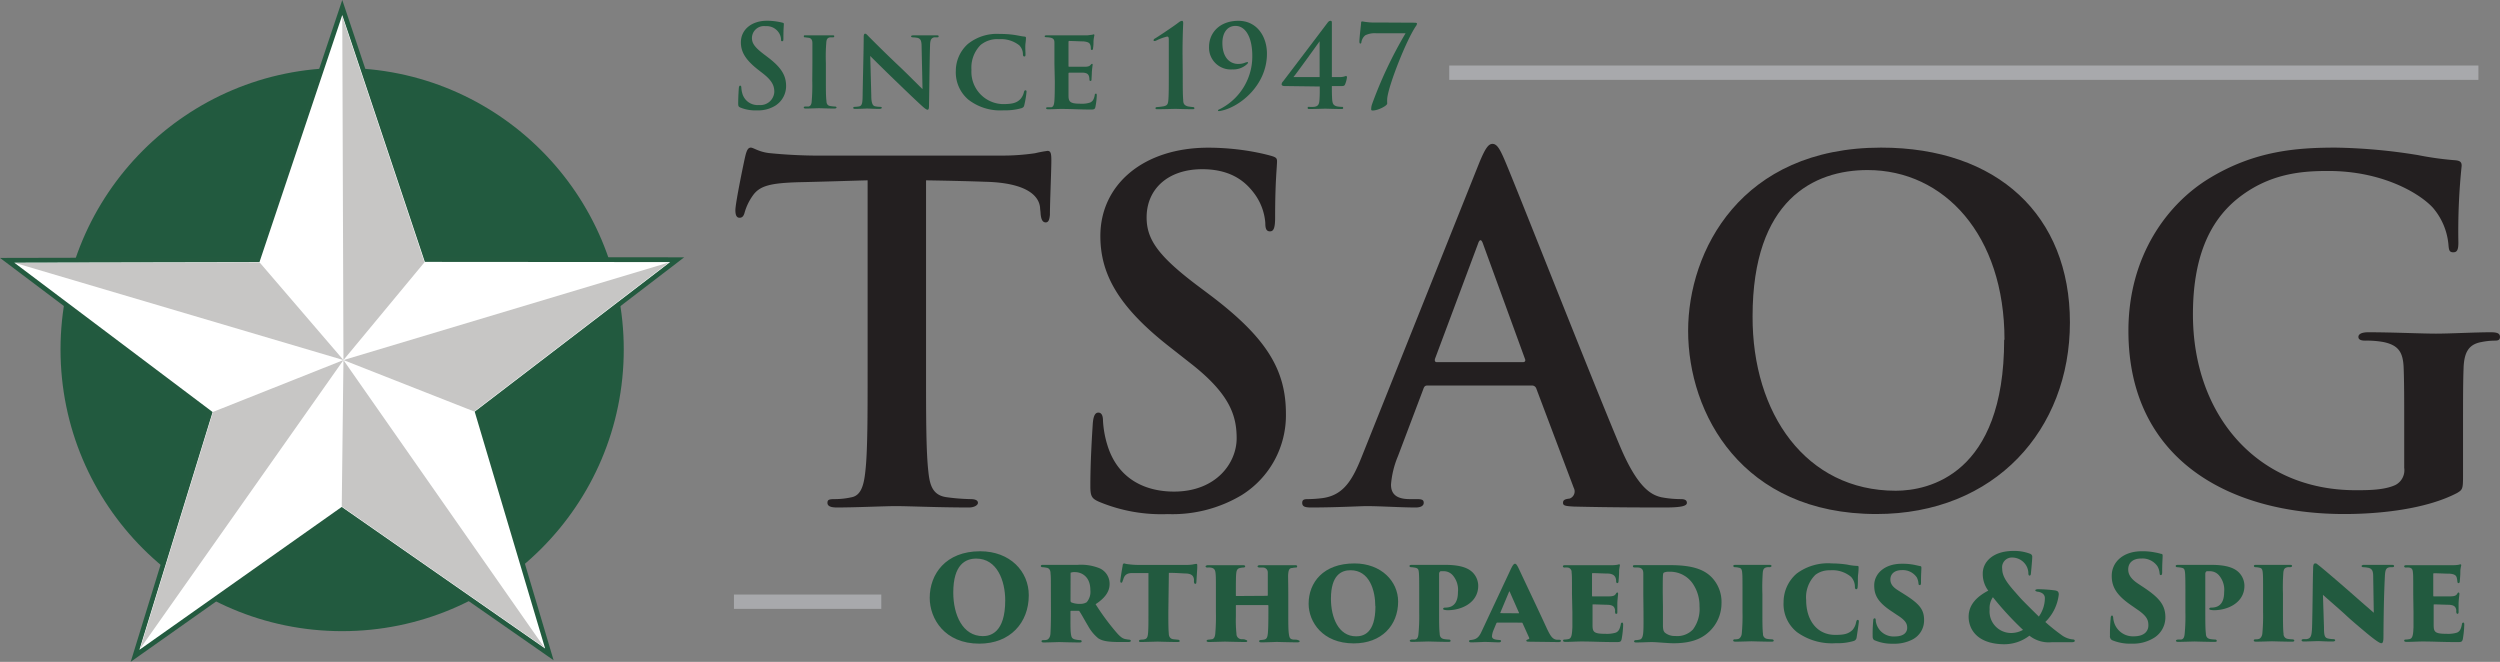 <svg viewBox="0 0 382.08 101.15" xmlns="http://www.w3.org/2000/svg"><rect x="0" y="0" width="382.08" height="101.15" fill="#808080" stroke="none"/><defs><style>.cls-1{fill:#225a3f;}.cls-2{fill:#231f20;}.cls-3{fill:none;stroke:#a8a9ac;stroke-width:2.19px;}.cls-3,.cls-4{stroke-miterlimit:10;}.cls-4{fill:#fff;stroke:#235a3f;stroke-width:0.73px;}.cls-5{fill:#c7c6c5;}</style></defs><g id="Layer_2"><g id="Layer_1-2"><path d="M142.09,91.37c0-3.6,2.42-7.12,7.71-7.12,4.57,0,7.43,3.07,7.43,6.72,0,4.2-2.84,7.4-7.56,7.4C144.36,98.37,142.09,94.55,142.09,91.37Zm11.54.39c0-3-1.24-6.39-4.43-6.39-1.65,0-3.51.92-3.51,5.19,0,3.4,1.43,6.66,4.52,6.66C151.33,97.22,153.63,96.73,153.63,91.76Z" class="cls-1"></path><path d="M160.61,90.84c0-2.43,0-2.66-.05-3.16,0-.67-.32-.89-.66-.92a3.53,3.53,0,0,0-.56-.07c-.2,0-.27-.09-.27-.18s.05-.18.32-.18c.65,0,2.3,0,2.5,0s2,0,2.78,0a7.54,7.54,0,0,1,3.38.52,2.58,2.58,0,0,1,1.53,2.43c0,1.22-.83,2.21-2.14,3.06a36.28,36.28,0,0,0,3,4.1c.83,1,1.2,1.19,1.71,1.26a4,4,0,0,0,.43.06c.16,0,.25.11.25.2s-.18.16-.32.16h-1.41c-1.87,0-2.64-.18-3.24-.56a6.35,6.35,0,0,1-1.55-1.87c-.75-1.26-1-1.78-1.33-2.25,0-.06-.09-.09-.18-.09l-1.08,0a.11.11,0,0,0-.12.13v1c0,1.17,0,1.93.07,2.39s.12.72.61.85a4,4,0,0,0,.74.11c.29,0,.29.11.29.2s-.08.16-.31.16c-1.1,0-3-.06-3.1-.06s-1.87.06-2.39.06c-.27,0-.33-.09-.33-.2s.11-.16.29-.16.38,0,.56-.06.47-.34.51-.9.08-1.69.08-3.22Zm3,1a.28.28,0,0,0,.14.23,3.31,3.31,0,0,0,1.33.22,1.84,1.84,0,0,0,1-.25,2.43,2.43,0,0,0,.56-1.86c0-2.21-1.51-2.74-2.32-2.74a1.59,1.59,0,0,0-.6.06c-.07,0-.1,0-.1.18Z" class="cls-1"></path><path d="M178.56,93.58c0,1.19,0,2.58.07,3.24,0,.4.17.79.65.87l.65.07c.29,0,.36.11.36.22s-.09.14-.38.14c-1.11,0-2.81-.06-3-.06s-2,.06-2.45.06c-.27,0-.38,0-.38-.16s.15-.18.33-.2.32,0,.52-.06c.36-.07.47-.37.52-.82.07-.67.07-1.77.07-3.3v-6c-.61,0-1.65,0-2.45,0s-1.18.27-1.38.9a2,2,0,0,1-.13.34c0,.11-.09.24-.2.24s-.16-.15-.14-.33c.09-.75.23-1.56.36-2.28,0-.24.13-.34.22-.34s.21.07.47.1a12.64,12.64,0,0,0,1.83.13h7.2a6.51,6.51,0,0,0,1-.07,3.61,3.61,0,0,1,.52-.09c.18,0,.16.09.16.54,0,.18-.11,1.8-.13,2.18s-.1.32-.19.32-.17-.09-.18-.27,0-.29,0-.38c-.06-.48-.25-.83-1.1-.92-.58,0-1.44-.1-2.74-.1Z" class="cls-1"></path><path d="M193.65,91.06s.11,0,.11-.09v-.32c0-2.43,0-2.63,0-3.14a.74.74,0,0,0-.7-.77l-.56,0c-.22,0-.31-.13-.31-.18s.08-.18.33-.18c1,0,2.52,0,2.61,0s2.09,0,2.79,0c.29,0,.32.07.32.18s0,.18-.25.18a2.94,2.94,0,0,0-.5.07c-.42,0-.54.29-.6.79s0,.86,0,3.29v2.74c0,1.51,0,2.63.09,3.26s.2.79.68.86c.22,0,.52,0,.67.06s.3.09.3.2-.16.16-.35.16c-1.1,0-2.89-.06-3.14-.06s-1.53.06-2.36.06c-.3,0-.34-.09-.34-.18s.09-.18.29-.18a2.85,2.85,0,0,0,.47-.06c.39-.07.5-.36.56-.88s.09-1.55.09-3.06V92.57a.1.1,0,0,0-.11-.1h-4.76s-.1,0-.1.1v1.66a20.05,20.05,0,0,0,.09,2.63.8.8,0,0,0,.73.83c.24,0,.49,0,.62.07s.3.09.3.2-.05.16-.3.16c-.9,0-3-.06-3.12-.06s-2,.06-2.45.06c-.18,0-.34-.06-.34-.16s.05-.18.27-.2a4.32,4.32,0,0,0,.47-.06c.41,0,.56-.45.59-.93a31.5,31.5,0,0,0,.09-3.19V90.9c0-2.43,0-2.76-.05-3.26s-.16-.81-.78-.9a2.9,2.9,0,0,0-.48,0c-.25,0-.27-.15-.27-.2s.16-.16.34-.16c.95,0,2.4,0,2.76,0,.66,0,1.9,0,2.61,0,.3,0,.34.09.34.19s-.07.15-.29.17a2.06,2.06,0,0,0-.5.07c-.47.09-.54.47-.58.88s-.05,1.15-.05,3V91c0,.09.05.09.1.09Z" class="cls-1"></path><path d="M200,92.28c0-3.25,2.23-6.17,7-6.17,4.11,0,6.68,2.75,6.68,5.82,0,3.65-2.53,6.4-6.78,6.4C202.09,98.33,200,95,200,92.28Zm10.19.37c0-2.38-.87-5.5-3.78-5.5-1.39,0-3,.71-3,4.36,0,2.88,1.16,5.74,3.84,5.74C208.3,97.25,210.21,96.88,210.21,92.65Z" class="cls-1"></path><path d="M216.9,90.84c0-1.56,0-2.82-.05-3.33s-.13-.66-.58-.75a5,5,0,0,0-.56-.07c-.21,0-.29-.08-.29-.17s0-.19.36-.19c.63,0,2.44,0,2.67,0,.79,0,1.69,0,2.43,0,2.23,0,3.42.44,4.12,1.09a2.92,2.92,0,0,1,.92,2.11c0,2.52-2.45,3.73-4.66,3.73a2.24,2.24,0,0,1-.52-.06c-.11,0-.18-.09-.18-.16s.05-.18.34-.18c1.42,0,1.92-1,1.92-2.36a3.4,3.4,0,0,0-.77-2.55,1.82,1.82,0,0,0-1.49-.65c-.2,0-.29,0-.36,0s-.26.12-.26.41v5.85c0,1.19,0,2.61.09,3.26,0,.45.18.76.67.85a5.45,5.45,0,0,0,.67.07c.25,0,.32.07.32.2s-.09.16-.34.16c-1.1,0-3-.06-3.08-.06s-2,.06-2.45.06c-.27,0-.36-.07-.36-.18s.15-.16.32-.18l.49,0c.31-.07.47-.27.52-.9a28.06,28.06,0,0,0,.11-3.24Z" class="cls-1"></path><path d="M228.85,95.15c-.11,0-.16.11-.18.16l-.38.92a3.11,3.11,0,0,0-.27,1c0,.52.69.54,1.1.58.24,0,.29.09.29.16s-.09.2-.3.2c-.8,0-1.34-.06-2.26-.06-.18,0-1.22.06-2,.06-.26,0-.33-.07-.33-.18s.09-.18.29-.18c.77-.09,1.19-.31,1.66-1.37l4.32-9.22c.38-.83.56-1.06.75-1.06s.33.23.63.85c.4.88,3.19,6.73,4.27,9.11.56,1.15.85,1.56,1.46,1.65a3,3,0,0,0,.36,0c.2,0,.31.09.31.18s-.15.18-.33.18l-4.64-.06c-.22,0-.33-.07-.33-.16s.11-.14.22-.18.3-.07.21-.27l-1-2.21c0-.06-.09-.09-.14-.09Zm3.21-1.42c.11,0,.11,0,.09-.08l-1.42-3.22c-.06-.09-.06-.05-.09,0l-1.34,3.2c0,.06,0,.08.06.08Z" class="cls-1"></path><path d="M240.25,90.84c0-2.59,0-2.88-.06-3.38a.68.68,0,0,0-.57-.72,2.63,2.63,0,0,0-.49,0c-.23,0-.27-.11-.27-.2s.09-.16.34-.16c1,0,1.73,0,2.41,0l4.69,0a5.33,5.33,0,0,0,.91-.07.84.84,0,0,1,.26-.06c.09,0,.12.08.1.17a7.43,7.43,0,0,0-.12.75c0,.4,0,.72-.09,1.7,0,.12-.07.25-.18.25S247,89,247,88.88s0-.34-.09-.57-.29-.58-1.06-.65c-.6,0-1.91-.07-2.42-.07-.09,0-.12,0-.12.16V91c0,.11,0,.15.12.15.49,0,1.61,0,2.24,0,.88,0,1.09-.09,1.29-.4.07-.14.15-.2.22-.2s.12.11.12.2-.1.87-.12,1.44c0,.35,0,1.17,0,1.35s0,.27-.16.27-.16-.07-.18-.25,0-.2,0-.31c-.09-.48-.27-.77-1.11-.82-.51,0-1.73-.06-2.24-.06-.09,0-.1,0-.1.13v1.13c0,.53,0,1.26,0,1.89,0,1.1.21,1.35,2.05,1.35a4.61,4.61,0,0,0,1.49-.18c.45-.18.63-.55.78-1.27,0-.18.11-.27.21-.27s.15.12.15.32a14.19,14.19,0,0,1-.24,2.25c-.12.4-.25.41-.84.41-2.41,0-3.57-.09-5.28-.09-.75,0-1.53.06-2.45.06-.3,0-.37-.09-.37-.2s.05-.16.32-.16a4.32,4.32,0,0,0,.47-.06c.52-.09.57-.7.63-1.8,0-.59,0-1.45,0-2.32Z" class="cls-1"></path><path d="M251.15,90.84c0-2.28,0-2.61,0-3.11s-.07-.92-.79-1l-.53,0c-.25,0-.27-.13-.27-.2s0-.16.35-.16,1.87,0,2.64,0c.54,0,1.19,0,2.65,0,2.93,0,5,.45,6.36,1.82a5.42,5.42,0,0,1,1.54,4,5.94,5.94,0,0,1-1.8,4.27c-.81.77-2.19,1.85-5.52,1.85-.87,0-2.65-.18-3.3-.18s-1.66.06-2.41.06c-.27,0-.33-.09-.33-.18s.11-.18.29-.18a2.23,2.23,0,0,0,.47-.06c.77-.07.68-1.2.68-4.12Zm3,1.77c0,1.66,0,2.63,0,2.93,0,.72.11.94.29,1.14a2.36,2.36,0,0,0,1.59.52,3.3,3.3,0,0,0,2.71-1,5.23,5.23,0,0,0,1-3.53,6,6,0,0,0-1.09-3.56,4.19,4.19,0,0,0-3.52-1.73,1.83,1.83,0,0,0-.85.14c-.14.13-.16.2-.16,3.12Z" class="cls-1"></path><path d="M266.31,90.84c0-2.43,0-2.84-.05-3.33s-.15-.7-.54-.75a1.94,1.94,0,0,0-.51-.07c-.21,0-.3-.08-.3-.18s0-.18.36-.18c.63,0,2.35,0,2.41,0s2.12,0,2.74,0c.28,0,.32.07.32.18s-.13.16-.32.18a1.56,1.56,0,0,0-.36,0c-.44.09-.58.25-.65.79a31.29,31.29,0,0,0-.06,3.31v2.74c0,1.19,0,2.67.09,3.33a.74.74,0,0,0,.63.78,5.88,5.88,0,0,0,.67.07c.27,0,.34.11.34.2s-.07.16-.34.16c-1.12,0-3-.06-3.06-.06s-1.91.06-2.41.06c-.27,0-.38-.06-.38-.18s.09-.18.27-.18.3,0,.52-.06.49-.39.52-.84a28.66,28.66,0,0,0,.11-3.28Z" class="cls-1"></path><path d="M274.65,96.62A5.48,5.48,0,0,1,272.59,92a5.73,5.73,0,0,1,2-4.34A8,8,0,0,1,280,86.11a16,16,0,0,1,2.31.18,8.57,8.57,0,0,0,1.56.2c.18,0,.18.12.18.21s0,.58-.07,1.1,0,1.42-.07,1.87c0,.24-.07.38-.22.38s-.18-.12-.2-.34a2.27,2.27,0,0,0-.59-1.55,4.45,4.45,0,0,0-3.22-1,3.5,3.5,0,0,0-2.24.7,4.81,4.81,0,0,0-1.4,3.85c0,3.1,1.67,5.32,4.43,5.32,1.28,0,2-.11,2.68-.78a2.53,2.53,0,0,0,.52-1.13c.08-.33.13-.38.26-.38s.16.11.16.27-.22,1.67-.34,2.43a.63.63,0,0,1-.44.52,8.66,8.66,0,0,1-2.75.34A9.1,9.1,0,0,1,274.65,96.62Z" class="cls-1"></path><path d="M286.56,97.88c-.29-.1-.36-.34-.36-.63a22,22,0,0,1,.09-2.41c0-.29.13-.34.22-.34s.14.07.16.23,0,.27.05.42a2.74,2.74,0,0,0,2.85,2.12c1.46,0,1.91-.68,1.91-1.31s-.22-1.14-1.59-2l-1-.67c-1.93-1.33-2.45-2.38-2.45-3.82,0-1.8,1.59-3.31,4.2-3.31a9.29,9.29,0,0,1,2,.18l.81.18c.16,0,.2.09.2.23,0,.58-.06.85-.06,2.29,0,.27-.05.38-.18.38s-.18,0-.21-.31a2.41,2.41,0,0,0-.25-.86,2.59,2.59,0,0,0-2.25-1.12c-1.35,0-1.79.76-1.79,1.42s.33,1.16,1.23,1.71l.92.58c2.32,1.46,3,2.34,3,3.91a3.27,3.27,0,0,1-1.8,3,6,6,0,0,1-2.92.63A6.77,6.77,0,0,1,286.56,97.88Z" class="cls-1"></path><path d="M300.87,94.27c0-2,1.46-3.19,3-4a4.24,4.24,0,0,1-.84-2.64c0-1.71,1.51-3.43,4.7-3.43a6.69,6.69,0,0,1,2.5.42.48.48,0,0,1,.36.52c0,.4-.14,1.91-.2,2.47,0,.27-.11.36-.21.36s-.18-.11-.18-.36a2.39,2.39,0,0,0-.62-1.57,2.5,2.5,0,0,0-1.85-.83A1.49,1.49,0,0,0,306,86.92c0,1.44,1.12,2.59,2.72,4.41.49.56,2.72,2.74,2.88,2.9a4.89,4.89,0,0,0,.92-2.74.87.87,0,0,0-.47-.86,1.56,1.56,0,0,0-.66-.2c-.22-.05-.33-.11-.33-.22s.26-.16.4-.16a21.78,21.78,0,0,1,2.59.18c.38.07.58.16.6.6a7,7,0,0,1-2.06,4.23A28.58,28.58,0,0,0,315,97a3.48,3.48,0,0,0,1.73.72c.29,0,.36.1.36.23s-.15.2-.51.2l-3,0a4.75,4.75,0,0,1-3.42-1,6.3,6.3,0,0,1-4,1.31C302,98.37,300.87,96,300.87,94.27Zm8.32,2a48,48,0,0,1-4.61-5,2.91,2.91,0,0,0-.5,1.87,3.29,3.29,0,0,0,3.18,3.6A3.69,3.69,0,0,0,309.19,96.26Z" class="cls-1"></path><path d="M322.87,97.87a.66.66,0,0,1-.4-.72,24.23,24.23,0,0,1,.11-2.65c0-.32.11-.43.21-.43s.15.16.17.3a3.09,3.09,0,0,0,.09.56,3,3,0,0,0,3.06,2.32c1.71,0,2.23-.88,2.23-1.65s-.14-1.39-1.67-2.43l-1.12-.78c-2.2-1.55-2.81-2.81-2.81-4.39,0-2.07,1.71-3.75,4.59-3.75a9.5,9.5,0,0,1,2.07.19,6.63,6.63,0,0,1,.88.21c.19,0,.24.11.24.25,0,.58-.07.94-.07,2.54,0,.33-.06.45-.2.45s-.16,0-.2-.34a2.52,2.52,0,0,0-.32-1,2.78,2.78,0,0,0-2.47-1.19c-1.48,0-2,.83-2,1.65,0,.62.22,1.32,1.44,2.15l.92.61c2.52,1.67,3.32,2.79,3.32,4.61A3.68,3.68,0,0,1,329,97.6a6,6,0,0,1-3.14.77A7.23,7.23,0,0,1,322.87,97.87Z" class="cls-1"></path><path d="M334,90.84c0-1.56,0-2.82-.06-3.33s-.12-.66-.57-.75a5.29,5.29,0,0,0-.56-.07c-.22,0-.29-.08-.29-.17s0-.19.36-.19c.63,0,2.43,0,2.67,0,.79,0,1.69,0,2.43,0,2.23,0,3.42.44,4.12,1.09a2.92,2.92,0,0,1,.92,2.11c0,2.52-2.45,3.73-4.67,3.73a2.37,2.37,0,0,1-.52-.06c-.11,0-.18-.09-.18-.16s.06-.18.34-.18c1.43,0,1.93-1,1.93-2.36a3.4,3.4,0,0,0-.77-2.55,1.84,1.84,0,0,0-1.5-.65c-.2,0-.29,0-.36,0s-.25.12-.25.41v5.85c0,1.19,0,2.61.09,3.26,0,.45.18.76.67.85a5.11,5.11,0,0,0,.66.07c.25,0,.33.07.33.2s-.09.16-.35.16c-1.09,0-3-.06-3.07-.06s-1.95.06-2.45.06c-.27,0-.36-.07-.36-.18s.14-.16.32-.18l.49,0c.3-.07.46-.27.52-.9a28.06,28.06,0,0,0,.11-3.24Z" class="cls-1"></path><path d="M345.87,90.84c0-2.43,0-2.84-.05-3.33s-.15-.7-.54-.75a1.94,1.94,0,0,0-.51-.07c-.21,0-.3-.08-.3-.18s0-.18.36-.18c.63,0,2.36,0,2.41,0s2.12,0,2.74,0c.28,0,.32.07.32.18s-.13.16-.32.18a1.56,1.56,0,0,0-.36,0c-.44.09-.58.25-.65.79a31.29,31.29,0,0,0-.06,3.31v2.74c0,1.19,0,2.67.09,3.33a.74.74,0,0,0,.63.78,5.88,5.88,0,0,0,.67.07c.27,0,.34.11.34.2s-.07.16-.34.16c-1.12,0-3-.06-3.06-.06s-1.91.06-2.41.06c-.27,0-.38-.06-.38-.18s.09-.18.27-.18.31,0,.52-.06.49-.39.52-.84a28.66,28.66,0,0,0,.11-3.28Z" class="cls-1"></path><path d="M353.52,86.9c0-.52.07-.79.31-.79s.16,0,.61.34c.77.61,3.26,2.74,5.26,4.5,1.78,1.57,2.63,2.29,3.09,2.7l-.09-5.51c0-.86-.14-1.27-.84-1.38a4,4,0,0,0-.65-.07c-.22,0-.29-.11-.29-.18s.15-.18.31-.18c.59,0,1.71,0,2.43,0,.39,0,1.24,0,1.89,0,.27,0,.34.07.34.16s0,.18-.27.2a2.41,2.41,0,0,0-.36,0c-.54.07-.72.31-.77,1.3-.15,2.93-.2,6.12-.22,9.25,0,.9-.11,1.06-.34,1.06s-.83-.39-2.11-1.44c-1.11-.93-2.39-2-3.17-2.73s-2.25-2-3.63-3.22l.16,5c0,1.08.07,1.53.56,1.66a4.17,4.17,0,0,0,.81.11c.27,0,.34.09.34.18s-.11.18-.4.18c-.45,0-.93,0-2.07-.06-.45,0-1.76.06-2.3.06-.27,0-.36-.06-.36-.18s.07-.16.28-.18l.45,0c.67-.09.82-.45.87-1.89C353.45,92.61,353.45,89,353.52,86.9Z" class="cls-1"></path><path d="M368.82,90.84c0-2.59,0-2.88-.05-3.38s-.2-.65-.58-.72a2.46,2.46,0,0,0-.49,0c-.23,0-.26-.11-.26-.2s.09-.16.34-.16c1,0,1.73,0,2.41,0l4.68,0a5.37,5.37,0,0,0,.92-.07.86.86,0,0,1,.25-.06c.09,0,.13.08.11.17a6.9,6.9,0,0,0-.13.75c0,.4,0,.72-.09,1.7,0,.12-.07.25-.18.25s-.16-.07-.18-.22a4.19,4.19,0,0,0-.09-.57c-.09-.36-.29-.58-1.06-.65-.59,0-1.91-.07-2.41-.07-.09,0-.13,0-.13.16V91c0,.11,0,.15.13.15.48,0,1.6,0,2.23,0,.88,0,1.1-.09,1.3-.4.07-.14.14-.2.21-.2s.13.11.13.2-.11.87-.13,1.44c0,.35,0,1.17,0,1.35s-.06.27-.16.27-.17-.07-.19-.25,0-.2,0-.31c-.09-.48-.27-.77-1.12-.82-.5,0-1.73-.06-2.23-.06-.09,0-.11,0-.11.13v1.13c0,.53,0,1.26,0,1.89,0,1.1.22,1.35,2.06,1.35a4.61,4.61,0,0,0,1.49-.18c.45-.18.63-.55.77-1.27,0-.18.11-.27.22-.27s.14.12.14.32a15.69,15.69,0,0,1-.23,2.25c-.13.4-.25.41-.85.41-2.41,0-3.56-.09-5.27-.09-.76,0-1.53.06-2.45.06-.31,0-.38-.09-.38-.2s.06-.16.32-.16a4,4,0,0,0,.47-.06c.52-.09.58-.7.63-1.8,0-.59,0-1.45,0-2.32Z" class="cls-1"></path><path d="M141.53,56.85c0,6.57,0,12.21.36,15.28.21,2,.64,3.57,2.79,3.86a30.65,30.65,0,0,0,3.64.29c.78,0,1.14.21,1.14.57s-.57.71-1.36.71c-4.71,0-9.21-.21-11.21-.21-1.64,0-6.14.21-9,.21-.93,0-1.43-.21-1.43-.71s.29-.57,1.15-.57a11.85,11.85,0,0,0,2.57-.29c1.42-.29,1.85-1.86,2.07-3.93.35-3,.35-8.64.35-15.21V27.56c-2.71.07-7.14.22-10.64.29-4.14.14-5.85.5-6.93,2.07a8.46,8.46,0,0,0-1.21,2.5c-.14.57-.36.86-.79.86s-.64-.36-.64-1.15c0-1.14,1.36-7.64,1.5-8.21.22-.93.43-1.36.86-1.36s1.28.72,3.07.86c2.07.21,4.79.36,7.14.36h28.29a34.76,34.76,0,0,0,4.93-.36,18.88,18.88,0,0,1,1.92-.36c.5,0,.58.43.58,1.5,0,1.5-.22,6.43-.22,8.29-.07.71-.21,1.14-.64,1.14s-.72-.36-.79-1.43c0-.21-.07-.57-.07-.78-.14-1.86-2.07-3.86-8.43-4-1.85-.07-4.78-.15-9-.22Z" class="cls-2"></path><path d="M168,76.7c-1.15-.5-1.36-.85-1.36-2.42,0-3.93.29-8.22.36-9.36s.28-1.86.86-1.86.71.64.71,1.22a15.53,15.53,0,0,0,.64,3.64c1.57,5.28,5.79,7.21,10.22,7.21,6.42,0,9.57-4.35,9.57-8.14,0-3.5-1.07-6.79-7-11.43L178.74,53c-7.85-6.14-10.57-11.14-10.57-16.93,0-7.85,6.57-13.5,16.5-13.5a39.26,39.26,0,0,1,6.57.57c1.22.22,2.14.43,2.93.65s1,.35,1,.85c0,.93-.29,3-.29,8.58,0,1.57-.21,2.14-.78,2.14s-.72-.43-.72-1.29a8.63,8.63,0,0,0-1.85-4.71c-1.07-1.36-3.15-3.5-7.79-3.5-5.28,0-8.5,3.07-8.5,7.36,0,3.28,1.64,5.78,7.57,10.28l2,1.5c8.65,6.5,11.72,11.43,11.72,18.21a14.37,14.37,0,0,1-6.72,12.43,20.59,20.59,0,0,1-11.35,2.93A24.68,24.68,0,0,1,168,76.7Z" class="cls-2"></path><path d="M218.16,58.92c-.35,0-.5.14-.64.57L213.66,69.7a14,14,0,0,0-1.07,4.36c0,1.29.65,2.22,2.86,2.22h1.07c.86,0,1.07.14,1.07.57s-.43.71-1.21.71c-2.29,0-5.36-.21-7.57-.21-.79,0-4.72.21-8.43.21-.93,0-1.36-.14-1.36-.71s.43-.57,1-.57a19,19,0,0,0,2.07-.15c3.29-.43,4.65-2.85,6.07-6.43l17.93-44.85c.86-2.07,1.36-2.86,2-2.86s1.07.64,1.79,2.29c1.71,3.93,13.14,33.07,17.71,43.92,2.72,6.43,4.79,7.43,6.29,7.79a16,16,0,0,0,3,.29c.57,0,.93.14.93.57s-.65.71-3.29.71-8.29,0-14-.14c-1.28-.07-1.64-.14-1.64-.57s.28-.57,1-.65a1.16,1.16,0,0,0,.64-1.64l-5.71-15.14a.69.69,0,0,0-.72-.5Zm14.58-3.57c.35,0,.42-.22.35-.43l-6.43-17.64c-.21-.65-.5-.86-.78,0l-6.57,17.57c-.07.28,0,.5.28.5Z" class="cls-2"></path><path d="M258,50.56c0-12.21,8.07-28,29.49-28,17.79,0,28.86,10.36,28.86,26.72s-11.43,29.28-29.57,29.28C266.23,78.56,258,63.2,258,50.56Zm48.35,1.36c0-16-9.21-25.93-20.93-25.93-8.21,0-17.57,4.57-17.57,22.36C267.8,63.2,276,75,289.73,75,294.73,75,306.3,72.56,306.3,51.92Z" class="cls-2"></path><path d="M376.43,72.78c0,1.92-.07,2.07-.92,2.57-4.65,2.43-11.65,3.21-17.22,3.21-17.5,0-33-8.28-33-28,0-11.43,5.93-19.43,12.43-23.35,6.86-4.15,13.22-4.65,19.22-4.65a85.19,85.19,0,0,1,12.64,1.15,47.59,47.59,0,0,0,5.64.78c.86.07,1,.36,1,.86a96.06,96.06,0,0,0-.5,11.71c0,1.15-.21,1.5-.79,1.5s-.64-.35-.71-.93a10,10,0,0,0-2.43-5.92c-2.14-2.29-7.85-5.58-15.93-5.58-3.92,0-9.14.29-14.14,4.43-4,3.36-6.57,8.72-6.57,17.5,0,15.36,9.79,26.86,24.86,26.86,1.85,0,4.35,0,6.07-.79a2.54,2.54,0,0,0,1.36-2.64V64.78c0-3.58,0-6.29-.08-8.43-.07-2.43-.71-3.57-3.07-4.07a14,14,0,0,0-2.78-.22c-.65,0-1.07-.14-1.07-.57s.5-.71,1.5-.71c3.71,0,8.21.21,10.35.21s6-.21,8.36-.21c.93,0,1.43.14,1.43.71s-.43.57-.93.57a10.7,10.7,0,0,0-1.93.22c-1.93.35-2.64,1.57-2.71,4.07-.08,2.14-.08,5-.08,8.57Z" class="cls-2"></path><path d="M113.16,16.44c-.28-.13-.34-.21-.34-.6,0-1,.07-2,.09-2.29s.07-.46.21-.46.18.16.18.3a3.94,3.94,0,0,0,.15.89A2.42,2.42,0,0,0,116,16.05a2.13,2.13,0,0,0,2.34-2c0-.86-.26-1.67-1.71-2.8l-.81-.63c-1.92-1.51-2.59-2.73-2.59-4.15,0-1.92,1.61-3.3,4-3.3a9.42,9.42,0,0,1,1.61.14c.3.05.53.1.72.15s.24.09.24.21-.07.74-.07,2.1c0,.39,0,.53-.19.53s-.17-.11-.17-.32a2.09,2.09,0,0,0-.46-1.15A2.22,2.22,0,0,0,117,4a1.84,1.84,0,0,0-2.08,1.8c0,.81.41,1.42,1.86,2.52l.49.37c2.11,1.59,2.87,2.8,2.87,4.46a3.53,3.53,0,0,1-1.65,3,5,5,0,0,1-2.78.72A6.09,6.09,0,0,1,113.16,16.44Z" class="cls-1"></path><path d="M124.16,9.7c0-2.27,0-2.62,0-3.11s-.19-.74-.52-.81l-.54-.07c-.16,0-.25,0-.25-.17s.11-.14.35-.14c.61,0,1.66,0,2,0s1.38,0,2,0c.21,0,.3,0,.3.14s-.09.17-.24.17l-.41,0c-.42.07-.54.34-.57.84a27.55,27.55,0,0,0-.06,3.1v2.62c0,1.4,0,2.54.09,3.17,0,.4.16.72.61.77a5.08,5.08,0,0,0,.67.07c.19,0,.26.09.26.16s-.12.15-.3.15c-1,0-2-.05-2.39-.05s-1.35.05-2,.05c-.21,0-.32-.05-.32-.15s.07-.16.27-.16a4.24,4.24,0,0,0,.47,0c.3-.07.44-.34.47-.75a29.25,29.25,0,0,0,.09-3.21Z" class="cls-1"></path><path d="M132,5.69c0-.33.05-.54.22-.54s.3.18.56.44,2.33,2.36,4.83,4.71c1.14,1.08,3.1,3.07,3.38,3.32l-.14-6.47c0-.9-.14-1.19-.56-1.35a4.45,4.45,0,0,0-.79-.09c-.19,0-.26-.09-.26-.17s.17-.14.38-.14c.77,0,1.56,0,1.94,0,.2,0,.83,0,1.56,0,.19,0,.33,0,.33.15s-.07.16-.26.16-.28,0-.44,0c-.45.13-.59.42-.61,1.26-.07,2.24-.1,6.14-.16,9.26,0,.4-.08.54-.22.54s-.42-.19-.75-.49c-1-.89-2.86-2.69-4.31-4.09S133.43,9,133,8.55l.16,6.07c0,1.13.21,1.5.52,1.61a3.83,3.83,0,0,0,.82.1c.16,0,.27.05.27.14s-.14.17-.35.17c-.91,0-1.53-.05-1.93-.05-.19,0-1,.05-1.75.05-.19,0-.33,0-.33-.15s.09-.16.24-.16a5.26,5.26,0,0,0,.67-.07c.44-.12.51-.51.52-1.8C131.89,11.31,132,7.65,132,5.69Z" class="cls-1"></path><path d="M148,15.23a5.46,5.46,0,0,1-1.92-4.39,5.53,5.53,0,0,1,1.82-4.1,7.06,7.06,0,0,1,4.91-1.55,14.35,14.35,0,0,1,2.24.15c.6.09,1,.2,1.52.25.16,0,.23.09.23.17s0,.34-.07.86,0,1.35,0,1.66-.05.35-.19.35-.2-.12-.2-.33a2,2,0,0,0-.57-1.38,4.51,4.51,0,0,0-3.1-.93,4,4,0,0,0-2.8.88,4.91,4.91,0,0,0-1.4,3.81,4.93,4.93,0,0,0,4.78,5.23c1.36,0,2.13-.14,2.73-.8a2.32,2.32,0,0,0,.5-1c.07-.26.13-.31.25-.31s.16.1.16.22a15.86,15.86,0,0,1-.35,2.07c-.07.26-.14.33-.41.44a9,9,0,0,1-2.74.33A7.93,7.93,0,0,1,148,15.23Z" class="cls-1"></path><path d="M161.15,9.7c0-2.27,0-2.68,0-3.17s-.16-.68-.63-.78a4.48,4.48,0,0,0-.6-.06c-.17,0-.26-.05-.26-.15s.1-.14.35-.14c.73,0,1.43,0,2.2,0,.48,0,3.68,0,4,0l.7-.09c.08,0,.17-.06.24-.06s.11.06.11.13a5.58,5.58,0,0,0-.14,1c0,.28,0,.58-.07,1,0,.09,0,.25-.18.25s-.14-.09-.16-.28a1.34,1.34,0,0,0-.08-.49c-.11-.28-.25-.44-1-.53-.3,0-1.87-.07-2.22-.07-.07,0-.11.05-.11.16v3.62c0,.11,0,.16.11.16.36,0,2,0,2.43,0s.66-.09.8-.24.18-.2.25-.2.1,0,.1.13-.07.43-.12,1.15c0,.3-.05.93-.05,1.05s0,.28-.16.28-.16-.16-.16-.25a2.17,2.17,0,0,0-.05-.4c-.09-.33-.26-.56-.87-.61-.32,0-1.79,0-2.17,0-.09,0-.11.07-.11.16v1.13c0,.51,0,1.73,0,2.19,0,1,.27,1.26,1.87,1.26a3.91,3.91,0,0,0,1.44-.18c.4-.19.58-.49.7-1.12,0-.15.07-.24.19-.24s.12.14.12.3a10.48,10.48,0,0,1-.21,1.75c-.1.38-.24.38-.82.38-1.52,0-2.83-.09-4.39-.09-.63,0-1.26.05-2,.05-.21,0-.32-.05-.32-.15s.05-.16.26-.16.41,0,.55,0c.31-.07.4-.4.45-.93s.07-1.75.07-3Z" class="cls-1"></path><path d="M180.76,11.33c0,1.68,0,3.16.07,3.93,0,.56.14.83.7,1,.26.05.63.09.77.1s.24.05.24.18-.08.15-.28.15c-1.33,0-2.15-.05-2.62-.05s-1.63.05-2.75.05c-.19,0-.29,0-.29-.15s.1-.16.26-.18a8,8,0,0,0,1-.12c.56-.12.65-.37.7-.93.07-.77.07-2.25.07-3.93V6.22c0-.42,0-.63-.26-.63a7.66,7.66,0,0,0-1.66.61.68.68,0,0,1-.25.07c-.05,0-.16,0-.16-.12a.33.33,0,0,1,.18-.25c.07,0,3.08-2,3.69-2.5a1.1,1.1,0,0,1,.47-.22c.16,0,.19.19.19.36s-.1,1.87-.1,4.55Z" class="cls-1"></path><path d="M193.63,8.21c0,4.78-4.07,8.07-6.91,8.7a2.41,2.41,0,0,1-.4.07c-.1,0-.17,0-.17-.09s.1-.14.31-.23a9,9,0,0,0,4.93-8.15c0-2.75-1-4.55-2.57-4.55-1.33,0-2,1.16-2,2.59,0,2.5,1.38,3.22,2.38,3.22a2.79,2.79,0,0,0,1.14-.21,2.2,2.2,0,0,1,.28-.07c.07,0,.12,0,.12.07a.35.35,0,0,1-.1.19,3.09,3.09,0,0,1-2.31.86,3.32,3.32,0,0,1-3.55-3.43c0-2.22,1.68-4,4.49-4S193.63,5.55,193.63,8.21Z" class="cls-1"></path><path d="M196.31,13.15c-.21,0-.44-.07-.44-.27a.74.74,0,0,1,.23-.45c.12-.14,6.65-8.76,6.78-8.94s.28-.31.46-.31.21.12.21.29,0,1.49,0,2.63v5.68h1.35a2.6,2.6,0,0,0,.8-.17c.09,0,.16.07.16.21a4.15,4.15,0,0,1-.3,1.1c-.08.16-.17.23-.47.23h-1.54c0,.56,0,1.34.05,2.11.06.55.16.86.74,1a3.84,3.84,0,0,0,.79.07c.08,0,.15.05.15.18s-.08.15-.28.15c-1,0-2.1-.05-2.46-.05s-1.44.05-2.4.05c-.19,0-.28,0-.28-.15s0-.18.14-.18a6.82,6.82,0,0,0,.82,0c.67-.07.79-.45.83-1,.07-.77.05-1.55.05-2.11Zm5.37-6.84c-.46.64-3.36,4.69-4,5.47h4Z" class="cls-1"></path><path d="M216.14,3.47c.34,0,.42.06.42.14a.65.65,0,0,1-.12.32c-1.45,2.06-4.2,9-4.43,11.12a6.83,6.83,0,0,0,0,.77c0,.35-1.42,1.07-2.21,1.07-.19,0-.24-.05-.24-.21a2.49,2.49,0,0,1,.12-.72,64.2,64.2,0,0,1,5.14-10.88h-4.53a3.28,3.28,0,0,0-1.64.32,1.72,1.72,0,0,0-.58,1c0,.14-.07.26-.17.26s-.14-.12-.14-.3c0-.64.26-2.67.26-2.85s.07-.24.17-.24a10.51,10.51,0,0,0,2.37.17Z" class="cls-1"></path><line y2="11.11" x2="221.49" y1="11.11" x1="378.78" class="cls-3"></line><line y2="91.96" x2="112.17" y1="91.96" x1="134.69" class="cls-3"></line><circle r="43.04" cy="53.42" cx="52.29" class="cls-1"></circle><polygon points="52.31 1.15 65.19 39.66 103.49 39.69 72.97 63.05 83.96 100.01 52.23 77.92 20.64 100.23 32.07 63.11 1.09 39.78 39.39 39.7 52.31 1.15" class="cls-4"></polygon><polygon points="52.49 55.03 52.31 2.49 64.87 40.09 52.49 55.03" class="cls-5"></polygon><polygon points="52.49 55.03 102.23 40.11 72.47 62.89 52.49 55.03" class="cls-5"></polygon><polygon points="52.49 55.03 83.2 98.97 52.23 77.4 52.49 55.03" class="cls-5"></polygon><polygon points="52.49 55.03 21.42 99.14 32.56 62.95 52.49 55.03" class="cls-5"></polygon><polygon points="52.49 55.03 2.35 40.2 39.69 40.12 52.49 55.03" class="cls-5"></polygon></g></g></svg>
